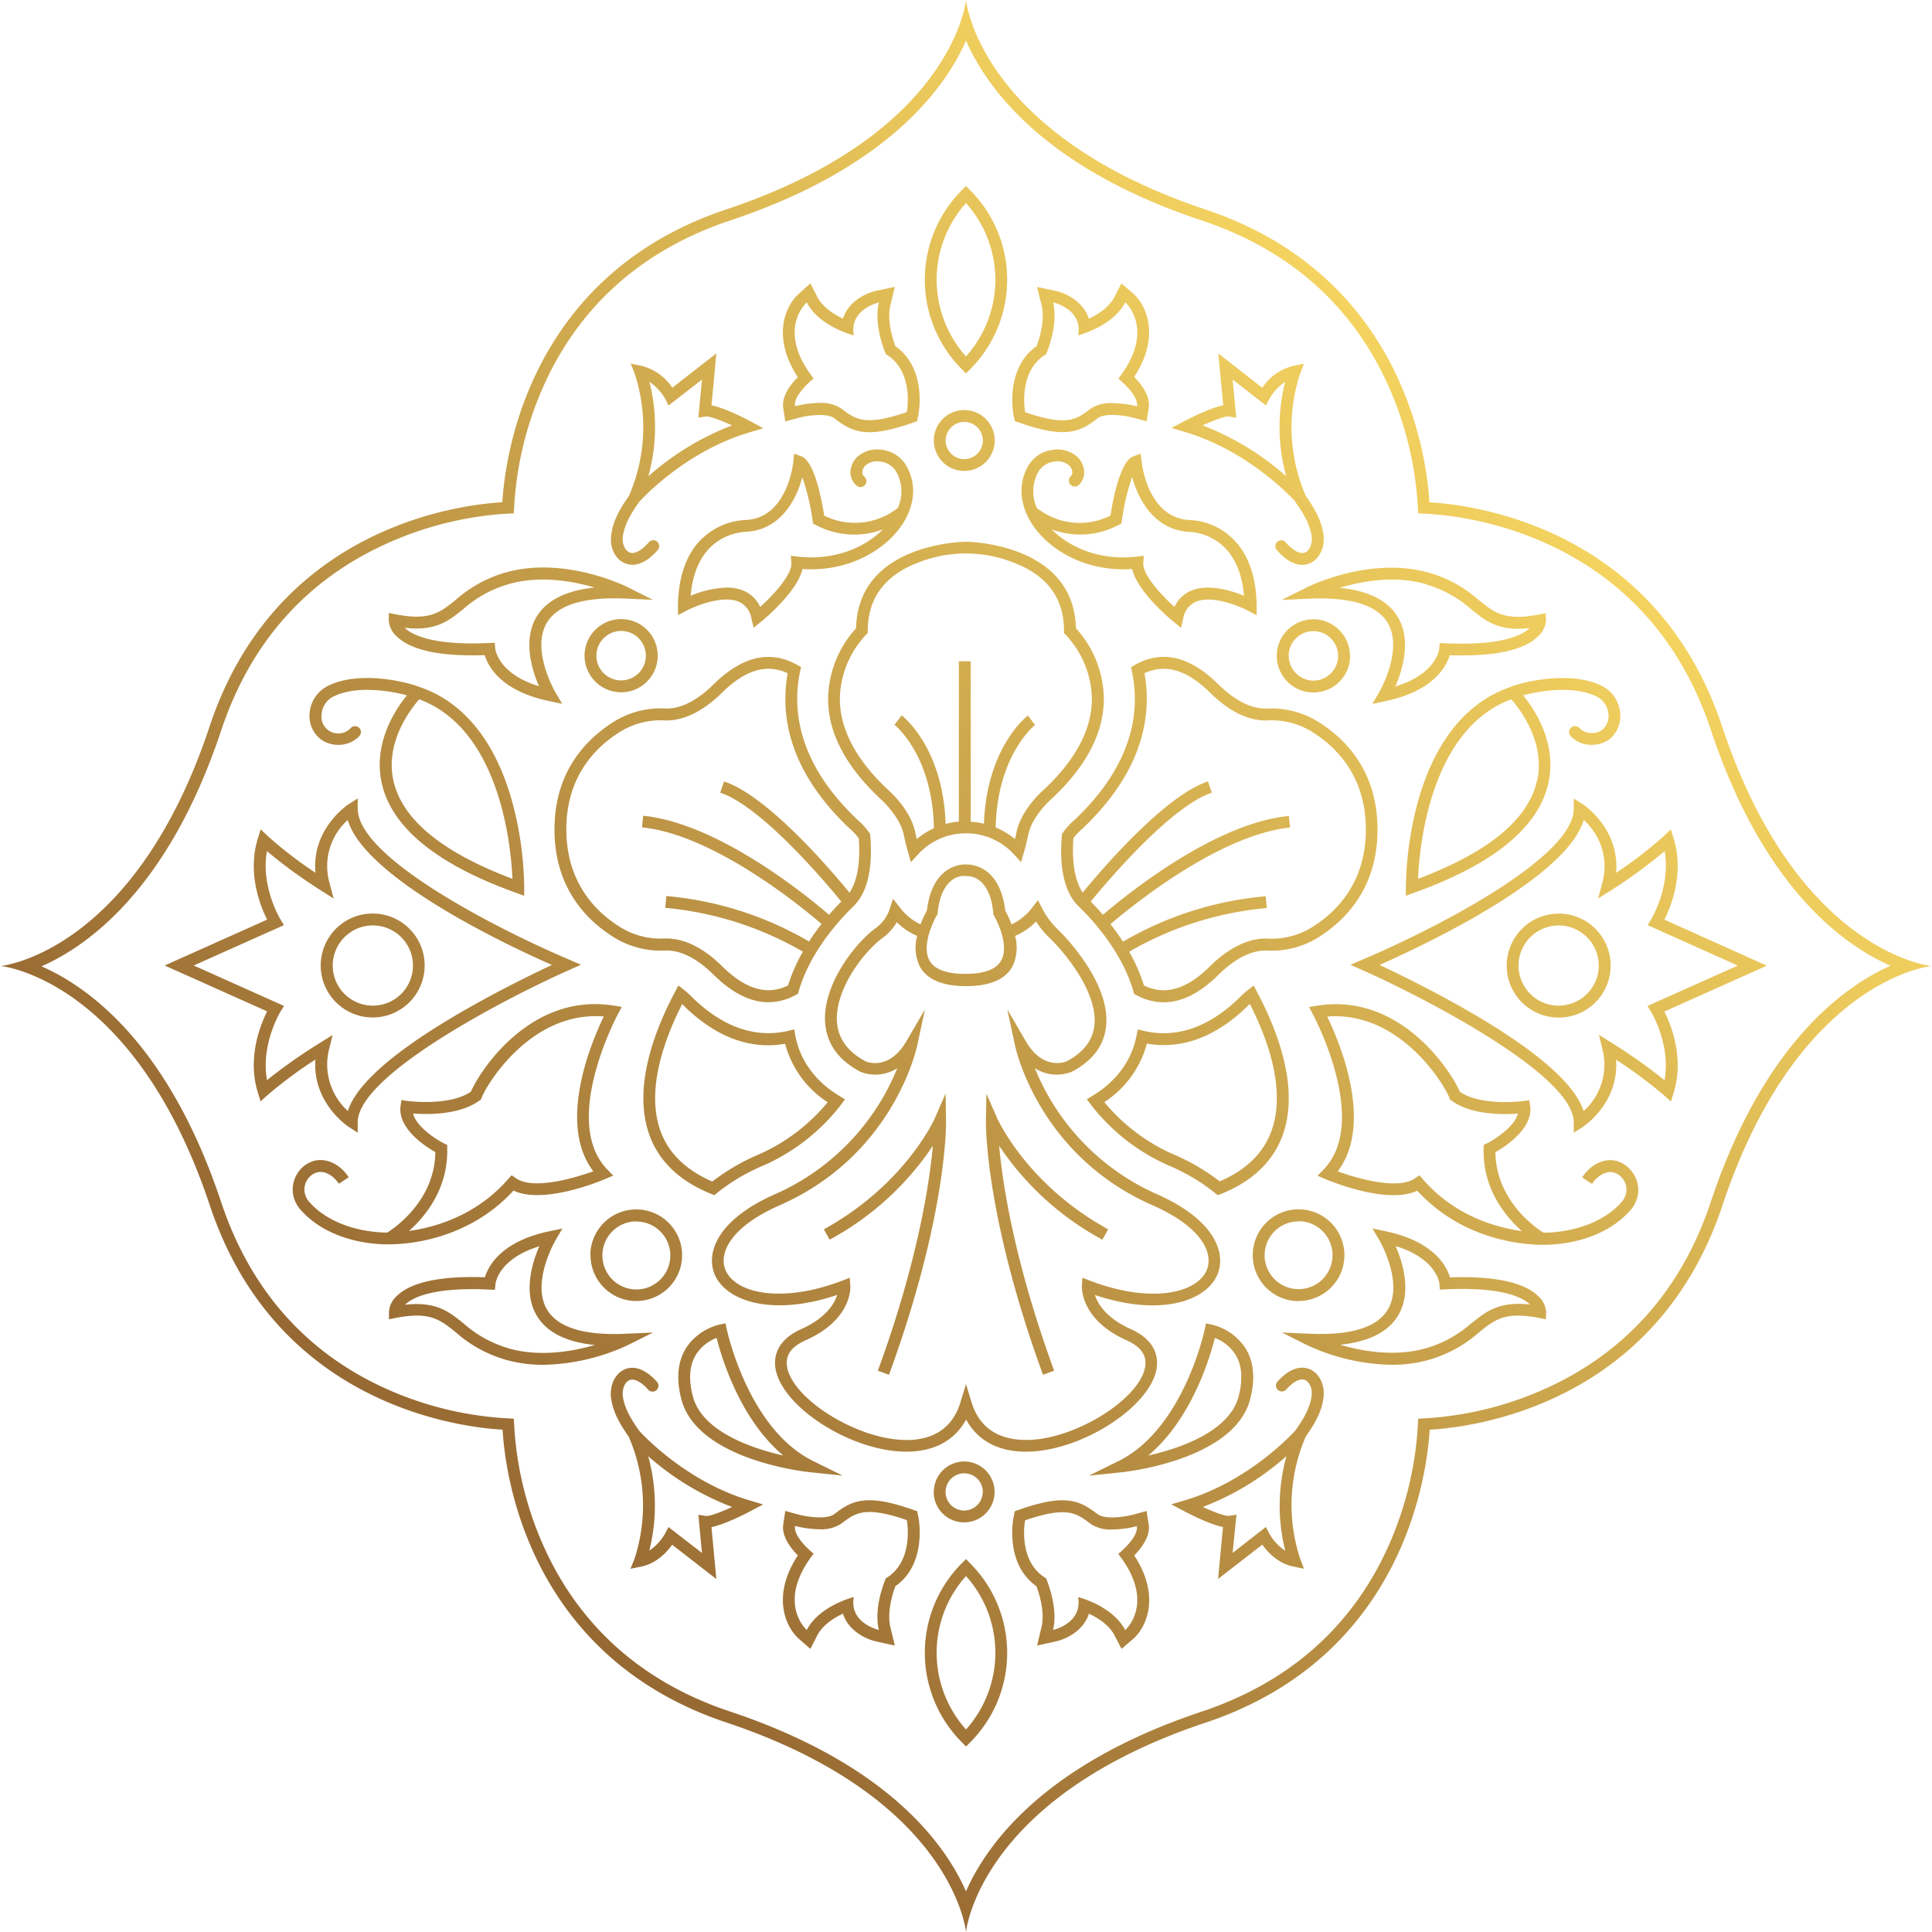 <svg id="Livello_1" data-name="Livello 1" xmlns="http://www.w3.org/2000/svg" xmlns:xlink="http://www.w3.org/1999/xlink" width="500" height="500" viewBox="0 0 500 500"><defs><linearGradient id="GM_Gold" x1="114.44" y1="385.56" x2="385.56" y2="114.44" gradientUnits="userSpaceOnUse"><stop offset="0" stop-color="#966832"/><stop offset="1" stop-color="#f4d360"/></linearGradient></defs><path d="M83,191.33a7.79,7.79,0,0,0,4.56,1.44A7.42,7.42,0,0,0,93,190.5a1.53,1.53,0,1,0-2.25-2.08,4.36,4.36,0,0,1-7.5-3.71,5.55,5.55,0,0,1,3.34-4.59c5.59-2.63,14-1.47,18.73-.17-3,3.66-8.82,12.39-6.52,22.74,2.55,11.49,14.28,21.05,34.86,28.4l2,.73,0-2.16a88.2,88.2,0,0,0-3.15-22.34c-4.34-15.54-12.63-25.75-24-29.55h0c-4.34-1.67-15.74-4-23.28-.43a8.6,8.6,0,0,0-5.09,7.09A7.67,7.67,0,0,0,83,191.33Zm49.61,36.1c-18.2-6.84-28.56-15.38-30.79-25.38s4.52-18.61,6.67-21.07C129.44,188.77,132.25,219,132.62,227.43ZM445.68,188c-17.14-51.47-64.31-57.35-75.75-58-.66-11.44-6.54-58.65-58-75.8C253.26,34.59,250,0,250,0s-3.26,34.59-62,54.18c-51.42,17.15-57.3,64.36-58,75.8-11.44.66-58.61,6.54-75.75,58C34.75,246.73.18,250,.18,250s34.57,3.26,54.14,62c17.14,51.46,64.31,57.35,75.75,58,.66,11.45,6.54,58.66,58,75.81C246.74,465.41,250,500,250,500s3.26-34.59,62-54.18c51.42-17.15,57.3-64.36,58-75.81,11.44-.65,58.61-6.54,75.75-58,19.56-58.75,54.14-62,54.14-62S465.24,246.73,445.68,188ZM442.77,311c-7,21.09-20,36.67-38.52,46.3A88.56,88.56,0,0,1,369.76,367l-2.73.16-.16,2.72a88.76,88.76,0,0,1-9.61,34.53c-9.62,18.55-25.19,31.52-46.26,38.55-40.67,13.57-55.58,34.2-61,46.52-5.42-12.32-20.33-32.95-61-46.52-21.07-7-36.64-20-46.26-38.55a88.77,88.77,0,0,1-9.61-34.52l-.16-2.73-2.73-.16a88.56,88.56,0,0,1-34.49-9.61c-18.54-9.63-31.5-25.21-38.52-46.3-13.56-40.7-34.18-55.62-46.49-61,12.31-5.43,32.93-20.34,46.49-61,7-21.09,20-36.67,38.52-46.31A88.89,88.89,0,0,1,130.24,133l2.73-.15.16-2.73a88.84,88.84,0,0,1,9.61-34.53c9.62-18.54,25.19-31.51,46.26-38.54,40.67-13.57,55.58-34.2,61-46.52,5.42,12.32,20.33,33,61,46.52,21.07,7,36.64,20,46.26,38.54a88.84,88.84,0,0,1,9.61,34.53l.16,2.73,2.73.15a88.89,88.89,0,0,1,34.49,9.61c18.54,9.64,31.5,25.22,38.52,46.31,13.56,40.7,34.18,55.61,46.49,61C477,255.42,456.33,270.34,442.77,311Zm-67.53,19.54c-.87-2.9-4.19-9.28-16.64-11.89l-3.41-.71,1.78,3c.06.11,6.39,11,2.18,18-2.77,4.61-9.58,6.7-20.23,6.23l-7.18-.32,6.42,3.22a54,54,0,0,0,21.95,5.14,35.15,35.15,0,0,0,9.93-1.36,33.33,33.33,0,0,0,12.68-7c4.09-3.31,6.79-5.5,15.59-3.77l1.77.35.06-1.81a6.06,6.06,0,0,0-2.06-4.19C394.4,331.83,386.72,330.2,375.24,330.58Zm5.55,11.91a30.19,30.19,0,0,1-11.61,6.43c-8,2.35-16.54.86-22.36-.86,7.39-.76,12.41-3.28,15-7.54,3.62-6,1.21-13.78-.63-18,10.58,3.24,11.32,9.51,11.34,9.78l.12,1.49,1.48-.07c11.93-.56,17.62,1.2,20.28,2.77a8.29,8.29,0,0,1,1.55,1.16C387.93,336.72,384.59,339.42,380.79,342.49Zm-44.73-5.76a11.86,11.86,0,1,0-11.85-11.85A11.87,11.87,0,0,0,336.06,336.73Zm0-20.64a8.79,8.79,0,1,1-8.78,8.79A8.79,8.79,0,0,1,336.06,316.09ZM169,344.86l-7.18.32c-10.65.48-17.45-1.62-20.22-6.23-4.21-7,2.11-17.87,2.18-18l1.76-3-3.4.71c-12.45,2.6-15.77,9-16.64,11.89-11.47-.39-19.15,1.25-22.84,4.88a6,6,0,0,0-2,4.19l0,1.81,1.77-.35c8.81-1.73,11.5.46,15.59,3.77a33.41,33.41,0,0,0,12.68,7,35.15,35.15,0,0,0,9.93,1.36,54,54,0,0,0,21.95-5.14Zm-37.44,4.06a30.26,30.26,0,0,1-11.61-6.43c-3.29-2.66-6.23-5-12.14-5a26.81,26.81,0,0,0-3,.18,8,8,0,0,1,1.55-1.16c2.66-1.57,8.33-3.34,20.27-2.77l1.46.05.14-1.45c0-.29.77-6.56,11.34-9.8-1.84,4.24-4.24,12-.63,18,2.56,4.26,7.58,6.79,15,7.55C148.07,349.78,139.57,351.27,131.51,348.92Zm21.27-24A11.85,11.85,0,1,0,164.63,313,11.87,11.87,0,0,0,152.78,324.88Zm11.85-8.79a8.79,8.79,0,1,1-8.78,8.79A8.8,8.8,0,0,1,164.63,316.09ZM250,403.49l-1.08,1.08a32.79,32.79,0,0,0,0,46.32L250,452l1.08-1.08a32.79,32.79,0,0,0,0-46.32Zm0,44.09a29.73,29.73,0,0,1,0-39.7A29.73,29.73,0,0,1,250,447.58ZM391,177.77c-11.35,3.8-19.64,14-24,29.55a89,89,0,0,0-3.16,22.34l0,2.16,2-.73c20.59-7.35,32.32-16.91,34.87-28.4,2.3-10.35-3.53-19.08-6.52-22.74,4.74-1.3,13.14-2.45,18.72.17a5.51,5.51,0,0,1,3.34,4.59,4.63,4.63,0,0,1-1.52,4.13,4.7,4.7,0,0,1-6-.42,1.53,1.53,0,1,0-2.25,2.08,7.4,7.4,0,0,0,5.46,2.27,7.79,7.79,0,0,0,4.56-1.44,7.67,7.67,0,0,0,2.78-6.9,8.6,8.6,0,0,0-5.09-7.09c-7.54-3.54-18.94-1.24-23.28.43Zm6.78,24.28c-2.24,10-12.59,18.54-30.79,25.38.36-8.44,3.15-38.66,24.12-46.45C393.3,183.44,400,192.09,397.82,202.05Zm-66.08-46.79,7.18-.32c10.65-.47,17.46,1.63,20.23,6.23,4.2,7-2.12,17.87-2.18,18l-1.77,3,3.4-.72c12.45-2.6,15.77-9,16.64-11.88,11.48.38,19.16-1.25,22.84-4.88a6.08,6.08,0,0,0,2.06-4.2l-.06-1.8-1.77.34c-8.8,1.73-11.5-.45-15.59-3.76a33.19,33.19,0,0,0-12.68-7c-15.23-4.44-31.21,3.44-31.88,3.78Zm37.44-4a30.32,30.32,0,0,1,11.61,6.42c3.8,3.08,7.13,5.78,15.13,4.86-1.81,1.77-7.05,4.63-21.83,3.94l-1.45-.05-.14,1.45c0,.29-.77,6.55-11.35,9.79,1.84-4.24,4.25-12,.63-18-2.55-4.26-7.57-6.78-15-7.54C352.64,150.34,361.14,148.86,369.18,151.21Zm-19.77,18.48a9.47,9.47,0,1,0-9.47,9.47A9.48,9.48,0,0,0,349.41,169.69Zm-15.87,0a6.4,6.4,0,1,1,6.4,6.4A6.41,6.41,0,0,1,333.54,169.69Zm1.76-39.82c2.26,3.2,3.69,5.75,4.18,8.7.31,1.85-.4,3.76-1.61,4.33s-3.08-.31-5-2.49a1.53,1.53,0,1,0-2.3,2c2.58,2.92,4.81,3.72,6.47,3.72a5,5,0,0,0,2.16-.49c2.46-1.16,3.85-4.36,3.31-7.61-.57-3.43-2.1-6.26-4.52-9.71a44.45,44.45,0,0,1-1.5-31.61l1-2.64-2.78.57a13.6,13.6,0,0,0-8,5.67L315.3,91.46l1.27,13.43c-3.31.66-8.35,3.21-10.07,4.11l-3.33,1.75,3.61,1.08C322.93,116.66,334,128.45,335.3,129.87ZM318,107.79l1.94.3L319,98.23l8.64,6.7.84-1.64a13.23,13.23,0,0,1,4.12-4.48,47.63,47.63,0,0,0,.28,24.45,70.91,70.91,0,0,0-21.66-13.17C314.25,108.72,317.14,107.66,318,107.79ZM161.5,145.67a5.07,5.07,0,0,0,2.16.49c1.66,0,3.9-.8,6.47-3.72a1.53,1.53,0,1,0-2.3-2c-1.92,2.18-3.75,3.09-5,2.49s-1.91-2.48-1.61-4.33c.5-2.95,1.92-5.49,4.18-8.69,1.27-1.4,12.35-13.21,28.53-18l3.6-1.08L194.19,109c-1.72-.9-6.75-3.45-10.06-4.11l1.26-13.43L174,100.34a13.6,13.6,0,0,0-8-5.67l-2.78-.57,1.05,2.64a44.51,44.51,0,0,1-1.5,31.61c-2.43,3.45-4,6.28-4.53,9.72C157.65,141.31,159,144.5,161.5,145.67Zm6.57-46.86a13.34,13.34,0,0,1,4.12,4.47l.84,1.66,8.64-6.71-.93,9.86,1.95-.3c.87-.13,3.75.93,6.76,2.3a71,71,0,0,0-21.66,13.17A47.63,47.63,0,0,0,168.07,98.81Zm-42.62,70.74c.87,2.9,4.19,9.28,16.64,11.88l3.41.72-1.77-3c-.07-.11-6.39-11-2.19-18,2.77-4.61,9.58-6.7,20.23-6.24l7.18.32L162.53,152c-.67-.34-16.65-8.22-31.88-3.78a33.27,33.27,0,0,0-12.68,7c-4.09,3.31-6.78,5.49-15.59,3.76l-1.77-.34,0,1.8a6,6,0,0,0,2,4.2C106.3,168.3,114,169.94,125.45,169.55Zm-5.55-11.92a30.32,30.32,0,0,1,11.61-6.42c8-2.35,16.54-.87,22.36.85-7.39.76-12.4,3.29-15,7.54-3.61,6-1.21,13.78.63,18-10.57-3.24-11.31-9.5-11.34-9.77l-.11-1.49-1.49.07c-11.93.56-17.61-1.21-20.27-2.78a8,8,0,0,1-1.56-1.16C112.77,163.4,116.1,160.71,119.9,157.63Zm40.85,21.53a9.47,9.47,0,1,0-9.47-9.47A9.48,9.48,0,0,0,160.75,179.16Zm0-15.87a6.4,6.4,0,1,1-6.4,6.4A6.41,6.41,0,0,1,160.75,163.29ZM250,96.64l1.08-1.09a32.79,32.79,0,0,0,0-46.32L250,48.15l-1.08,1.08a32.79,32.79,0,0,0,0,46.32Zm0-44.09a29.72,29.72,0,0,1,0,39.69A29.72,29.72,0,0,1,250,52.55Zm31.28,231.92,1,1.36a51.55,51.55,0,0,0,20.34,15.87,50.37,50.37,0,0,1,11.77,7l.7.58L316,309c8.1-3.27,13.46-8.39,15.94-15.19,4.4-12.09-1.18-26.85-6.63-37.11l-.86-1.62L323,256.18a22.88,22.88,0,0,0-2,1.78c-7.88,7.8-16.39,10.86-25,8.82l-1.55-.36-.31,1.57c-1.24,6.45-5.18,11.85-11.38,15.59Zm15.53-14.39c9.16,1.6,18.11-1.82,26.31-9.94l.34-.33c4.86,9.58,9.36,22.52,5.58,32.92-2.09,5.73-6.59,10.11-13.38,13a54.39,54.39,0,0,0-11.76-6.89,48.5,48.5,0,0,1-18.1-13.62A26,26,0,0,0,296.81,270.08Zm-91.25-3.66-1.55.36c-8.58,2-17.09-1-25-8.82a22.88,22.88,0,0,0-2-1.78l-1.44-1.13-.86,1.62c-5.45,10.26-11,25-6.63,37.11,2.48,6.8,7.84,11.92,15.94,15.19l.85.34.7-.58a50.16,50.16,0,0,1,11.77-7,51.55,51.55,0,0,0,20.34-15.87l1-1.36-1.47-.89c-6.2-3.74-10.14-9.14-11.38-15.59Zm8.64,18.85a48.5,48.5,0,0,1-18.1,13.62,54.39,54.39,0,0,0-11.76,6.89c-6.79-2.94-11.29-7.32-13.38-13-3.78-10.4.72-23.34,5.58-32.92l.34.33c8.2,8.12,17.15,11.54,26.31,9.94A26,26,0,0,0,214.2,285.27Zm52.88,90.38c13.91-.81,30.47-11.76,32.22-21.29.47-2.56.23-7.29-6.61-10.37-6.4-2.86-8.58-6.54-9.32-8.85,16.86,5.68,28.85,1.64,31.74-5.39,2.21-5.39-.57-14-15.68-20.69a60.53,60.53,0,0,1-31.6-32.59,10.59,10.59,0,0,0,9.58.89c5.15-2.71,8.1-6.49,8.78-11.24,1.65-11.64-11.16-24.38-12.63-25.79a20,20,0,0,1-3.84-5.23l-1.1-2.12-1.47,1.88a14.2,14.2,0,0,1-5.36,4.37s0,0,0,0a26.11,26.11,0,0,0-1.63-3.55,21.71,21.71,0,0,0-.87-4.15c-2.43-7.65-8.23-7.85-9.27-7.8a6.06,6.06,0,0,0-.72,0c-2.27.17-8.23,1.66-9.42,11.94a26.41,26.41,0,0,0-1.64,3.55s0,0,0,0a14.2,14.2,0,0,1-5.36-4.37l-1.76-2.26-.9,2.72a9.76,9.76,0,0,1-3.6,4.88c-5.71,4.23-13.8,15-13.07,24.55.42,5.42,3.47,9.66,9.14,12.65a10.57,10.57,0,0,0,9.52-.94,60.37,60.37,0,0,1-31.61,32.6c-15.11,6.65-17.89,15.3-15.68,20.69,2.89,7,14.88,11.07,31.74,5.39-.74,2.31-2.93,6-9.32,8.85-6.84,3.08-7.08,7.81-6.61,10.37,1.75,9.53,18.31,20.48,32.22,21.29,8,.46,13.91-2.44,17.08-8.26,2.95,5.42,8.29,8.31,15.44,8.31C266,375.7,266.53,375.69,267.08,375.65ZM250,226.75h.14a5.16,5.16,0,0,1,3.19,1l0,0c.18.14.37.28.55.45a1.66,1.66,0,0,0,.13.14c.15.15.31.3.46.48s.13.18.2.26.25.32.37.51a4.41,4.41,0,0,1,.25.43c.1.16.19.31.29.49s.19.43.28.65.14.29.21.46.2.6.3.92c0,.13.08.25.12.39.12.42.22.88.31,1.36l0,.16c.1.54.19,1.13.25,1.75l0,.34h0l0,.07.13.22.05.08,0,0a25,25,0,0,1,1.93,4.49c.73,2.43,1.07,5.2-.06,7.2-1.3,2.28-4.41,3.44-9.27,3.44s-8-1.16-9.27-3.44c-1.13-2-.79-4.76-.06-7.19a24.8,24.8,0,0,1,1.91-4.47l.09-.14.17-.29,0-.34c.06-.59.14-1.15.23-1.67,0-.17.07-.31.1-.47.07-.35.15-.69.23-1s.09-.32.14-.48.17-.55.26-.8.12-.29.17-.43.19-.46.3-.67a3,3,0,0,1,.19-.36c.1-.2.21-.39.32-.57l.2-.3q.18-.26.36-.48l.2-.24a4.83,4.83,0,0,1,.38-.4,1.62,1.62,0,0,1,.19-.18l.4-.34.17-.12a3.59,3.59,0,0,1,.44-.28l.12-.08a4.26,4.26,0,0,1,.49-.23l.06,0a4.79,4.79,0,0,1,1.37-.37h.06l.25,0H250ZM251.47,363,250,358.21,248.53,363c-2.63,8.55-9.83,10-15.43,9.62-12.25-.72-27.91-10.73-29.39-18.79-.55-3,1-5.29,4.86-7,12-5.36,11.52-13.72,11.5-14.07l-.15-2.07-1.93.74c-15.74,6-27.75,3.3-30.26-2.81-1.69-4.11,1-10.95,14.08-16.71,29.25-12.86,35.33-40.21,35.57-41.37l2-9.31-4.79,8.22c-4.55,7.81-10.37,5.31-10.54,5.24-4.6-2.43-7.11-5.84-7.44-10.13-.62-8.07,6.48-17.88,11.84-21.86a13.14,13.14,0,0,0,3.65-4.06,15.8,15.8,0,0,0,5.26,3.57,11.32,11.32,0,0,0,.73,8c1.88,3.32,5.89,5,11.94,5s10.06-1.68,11.94-5a11.32,11.32,0,0,0,.73-8,16.05,16.05,0,0,0,5.43-3.74,22.34,22.34,0,0,0,3.33,4.1c4.91,4.73,12.89,14.93,11.72,23.16-.53,3.72-2.94,6.73-7.1,8.92-.24.11-6.06,2.61-10.61-5.2l-4.79-8.22,2,9.31c.24,1.16,6.32,28.51,35.57,41.37,13.1,5.76,15.77,12.6,14.08,16.71-2.51,6.11-14.52,8.83-30.26,2.81l-1.93-.74-.15,2.07c0,.35-.45,8.71,11.5,14.07,3.82,1.72,5.41,4,4.86,7-1.48,8.06-17.14,18.07-29.39,18.79C261.31,372.93,254.1,371.52,251.47,363Zm-29.92-200.4a27.54,27.54,0,0,0-7.23,18.27c0,8.71,4.46,17.3,13.26,25.61,0,.05,5.32,4.54,6.34,9.65.28,1.38.65,2.89,1.07,4.36l.75,2.63,1.85-2a16.65,16.65,0,0,1,12.14-5.46h.54a16.65,16.65,0,0,1,12.14,5.46l1.85,2,.75-2.63c.43-1.48.8-3,1.07-4.36,1-5.11,6.29-9.6,6.41-9.71,8.73-8.25,13.17-16.84,13.18-25.55a27.49,27.49,0,0,0-7.22-18.27c-.51-22.14-28.17-22.4-28.45-22.4S222.06,140.43,221.55,162.57ZM237,145.85a33.53,33.53,0,0,1,25.94,0c8.24,3.31,12.42,9.15,12.42,17.35v.66l.47.45a24.78,24.78,0,0,1,6.75,16.56c0,7.82-4.15,15.66-12.16,23.24-.25.21-6.14,5.21-7.38,11.39-.1.53-.23,1.08-.36,1.65a20,20,0,0,0-5-3c.41-18.77,10.09-26.44,10.19-26.52l-1.85-2.45c-.45.35-10.64,8.31-11.38,28a18.68,18.68,0,0,0-3.42-.5V171.14h-3.07v41.49a18.15,18.15,0,0,0-3.42.6c-.7-19.75-10.93-27.74-11.38-28.09l-1.85,2.45c.1.08,9.86,7.81,10.2,26.75a20.21,20.21,0,0,0-4.45,2.81c-.13-.57-.26-1.12-.36-1.65-1.24-6.18-7.13-11.18-7.31-11.33-8.08-7.64-12.2-15.48-12.23-23.3a24.85,24.85,0,0,1,6.74-16.56l.48-.45v-.66C224.61,155,228.79,149.16,237,145.85ZM356.5,214.67c0-15.31-8.53-23.72-15.68-28.08a23,23,0,0,0-12.88-3.22c-2.73.11-7.16-.86-12.63-6.27-7.37-7.28-14.64-9-21.61-5l-1,.56.24,1.1a33.82,33.82,0,0,1,.76,7.13c0,11-5.31,21.57-15.67,31.36l-.48.42a16.85,16.85,0,0,0-2.52,2.89l-.23.34,0,.4c-.51,5.92-.17,13.9,4.37,18.28,3.28,3.16,11.21,11.62,14.15,22l.17.62.57.31a14.79,14.79,0,0,0,7.09,1.88c4.65,0,9.4-2.37,14.18-7.1,5.47-5.41,9.87-6.41,12.63-6.27a23,23,0,0,0,12.88-3.21C348,238.4,356.5,230,356.5,214.67Zm-28.42,28.24c-3.37-.16-8.67,1-14.93,7.15-6,6-11.64,7.62-17.09,5a42.88,42.88,0,0,0-3.84-8.75A86.37,86.37,0,0,1,327.84,235l-.28-3.05a88.33,88.33,0,0,0-36.93,11.76c-1.06-1.65-2.16-3.16-3.24-4.54,5.27-4.5,28.05-23.12,46.47-25l-.31-3C314.06,213.06,291,232,285.44,236.75c-1.17-1.37-2.26-2.52-3.16-3.43,3.94-4.82,20.61-24.61,31.34-28.18l-1-2.91C301.27,206,284.76,225.44,280.2,231c-2-3-2.88-7.86-2.4-14.07a14.54,14.54,0,0,1,1.8-2l.52-.46c11-10.42,16.64-21.73,16.67-33.61a37.07,37.07,0,0,0-.6-6.63c5.4-2.54,11-.88,17,5.05,6.26,6.2,11.59,7.33,14.93,7.16a19.77,19.77,0,0,1,11.14,2.77c6.49,3.95,14.22,11.57,14.22,25.46s-7.73,21.52-14.22,25.47A19.77,19.77,0,0,1,328.08,242.91Zm-168.9-.15A23,23,0,0,0,172.06,246c2.76-.14,7.16.86,12.63,6.27,4.79,4.73,9.53,7.1,14.18,7.1a14.79,14.79,0,0,0,7.09-1.88l.57-.31.17-.62c2.94-10.37,10.88-18.83,14.15-22,4.54-4.38,4.88-12.36,4.37-18.28l0-.4-.23-.34a16.79,16.79,0,0,0-2.51-2.88l-.45-.4c-10.4-9.82-15.68-20.38-15.71-31.39a33.82,33.82,0,0,1,.76-7.13l.24-1.1-1-.56c-7-3.94-14.24-2.25-21.61,5-5.47,5.42-9.87,6.4-12.63,6.27a22.92,22.92,0,0,0-12.88,3.22C152,191,143.5,199.36,143.5,214.67S152,238.4,159.18,242.76Zm1.6-53.55a19.79,19.79,0,0,1,11.14-2.77c3.37.16,8.67-1,14.93-7.16,6-5.93,11.56-7.59,17-5.05a37.07,37.07,0,0,0-.6,6.63c0,11.88,5.64,23.19,16.7,33.64l.5.44a13.84,13.84,0,0,1,1.79,2c.48,6.21-.37,11.1-2.4,14.07-4.56-5.57-21.07-25-32.45-28.78l-1,2.91c10.73,3.57,27.4,23.36,31.34,28.18-.9.91-2,2.06-3.16,3.43-5.58-4.79-28.62-23.69-48.11-25.63l-.31,3c18.42,1.84,41.2,20.46,46.47,25-1.08,1.38-2.18,2.89-3.24,4.54a88.33,88.33,0,0,0-36.93-11.76l-.28,3.05a86.67,86.67,0,0,1,35.62,11.34,43.12,43.12,0,0,0-3.84,8.75c-5.44,2.64-11,1-17.09-5-5.91-5.84-11-7.16-14.34-7.16h-.59a19.77,19.77,0,0,1-11.14-2.77c-6.49-3.95-14.22-11.58-14.22-25.47S154.29,193.16,160.78,189.21Zm84.06,100.85c0,1,.26,24.62-14.77,65.73l-2.88-1.05c10.36-28.35,13.36-48.55,14.23-58.21a74.88,74.88,0,0,1-26.72,24.3l-1.48-2.69c21-11.54,28.61-28.5,28.68-28.67l2.81-6.45Zm25.09,65.73c-15-41.11-14.79-64.74-14.77-65.73l.13-7,2.81,6.41c.07.17,7.71,17.16,28.68,28.67l-1.48,2.69a74.88,74.88,0,0,1-26.72-24.3c.87,9.66,3.87,29.86,14.23,58.21ZM433.14,217l-.73-2.35-1.79,1.7a106.15,106.15,0,0,1-12.38,9.54c1-11.5-8.53-17.7-8.64-17.77l-2.31-1.46,0,2.74c-.17,12.37-34.38,30.28-54.56,38.91l-3.24,1.38,3.22,1.43c15.12,6.71,54.41,26.84,54.58,39.27l0,2.75,2.32-1.47c.1-.07,9.44-6.15,8.63-17.41a115.11,115.11,0,0,1,12.41,9.21l1.78,1.6.71-2.28c2.8-9-.69-17.62-2.4-21l26.51-11.87L430.74,238C432.45,234.6,435.94,226,433.14,217Zm16.6,32.89-23.37,10.46.92,1.49c.06.09,5.16,8.51,3.49,17.72A141.33,141.33,0,0,0,417,269.81l-3.2-2,.89,3.66a16.06,16.06,0,0,1-4.86,16.07c-2.14-6.8-11.57-15.16-28.11-24.89-9.85-5.8-19.79-10.62-24.69-12.92,13-5.78,48.45-22.72,52.83-37.51a16,16,0,0,1,4.74,16.49l-1,3.82,3.34-2.12a128.11,128.11,0,0,0,13.87-10.14c1.63,9.17-3.44,17.57-3.5,17.66l-.91,1.49Zm-46.35-13.44a13.45,13.45,0,1,0,13.44,13.44A13.46,13.46,0,0,0,403.39,236.43Zm0,23.82a10.38,10.38,0,1,1,10.37-10.38A10.39,10.39,0,0,1,403.39,260.25ZM90.27,291.65l2.31,1.47,0-2.75c.17-12.43,39.46-32.56,54.58-39.27l3.22-1.43-3.23-1.38c-20.19-8.64-54.4-26.55-54.57-38.91l0-2.74-2.31,1.46c-.11.07-9.68,6.27-8.63,17.77a108.06,108.06,0,0,1-12.39-9.54l-1.79-1.7L66.73,217c-2.8,9,.69,17.62,2.4,21L42.62,249.87l26.51,11.87c-1.71,3.41-5.2,12-2.4,21l.71,2.28,1.78-1.6a115.45,115.45,0,0,1,12.41-9.21C80.82,285.5,90.16,291.58,90.27,291.65ZM69.1,279.54c-1.67-9.19,3.43-17.63,3.48-17.72l.92-1.49L50.13,249.87,73.5,239.42l-.92-1.49c-.06-.09-5.14-8.47-3.5-17.66A128.11,128.11,0,0,0,83,230.41l3.34,2.12-1-3.82A16,16,0,0,1,90,212.22C94.38,227,129.81,244,142.83,249.73c-4.9,2.3-14.83,7.12-24.69,12.92-16.52,9.72-25.95,18.07-28.11,24.87a16.2,16.2,0,0,1-4.86-16l.9-3.66-3.2,2A137.11,137.11,0,0,0,69.1,279.54Zm27.38-16.22A13.45,13.45,0,1,0,83,249.87,13.46,13.46,0,0,0,96.48,263.32Zm0-23.82a10.38,10.38,0,1,1-10.37,10.37A10.38,10.38,0,0,1,96.48,239.5ZM418,300.36c-3.08-.6-6.43,1.11-8.54,4.35l2.56,1.68c1.41-2.16,3.59-3.36,5.4-3a4.11,4.11,0,0,1,2,1.05,4.74,4.74,0,0,1,1.49,3.88,5,5,0,0,1-1.34,2.88c-4.13,4.62-11.09,7.46-19.14,7.81a6.92,6.92,0,0,0-1,0c-2.32-1.47-12.25-8.47-12.42-20.82,2.54-1.44,9.79-6.12,9-11.94l-.21-1.52-1.52.22c-.11,0-10.81,1.46-16.46-2.39-2.19-5.16-15.29-25.73-36.89-22.29l-2.15.34,1,1.9c.15.28,14.83,27.74,2.76,40.16l-1.56,1.61,2.06.87c1.71.72,16.14,6.6,23.75,3,11.84,12.93,27.65,14,32.41,14,.79,0,1.27,0,1.38,0,9-.39,16.52-3.52,21.26-8.82a8.1,8.1,0,0,0,2.12-4.64,7.88,7.88,0,0,0-2.49-6.44A7.17,7.17,0,0,0,418,300.36Zm-49.76,4.81-.9-1-1.14.78c-4.3,3-14.56.19-20-1.81,9.39-12.41.47-33.46-2.72-40.06,19-1.48,30.47,17.9,31.59,21l.16.44.36.27c5.13,3.83,13.54,3.69,17.24,3.4-.87,3.41-5.9,6.65-8.05,7.74l-.82.41,0,.92c-.25,10.37,5.58,17.5,9.9,21.35C387,317.63,376.37,314.61,368.23,305.17ZM132.9,308.12c7.6,3.62,22-2.25,23.74-3l2.07-.87-1.56-1.61c-12.07-12.42,2.61-39.88,2.76-40.16l1-1.9-2.15-.34c-21.6-3.42-34.7,17.13-36.89,22.29-5.66,3.85-16.35,2.4-16.46,2.39l-1.52-.22-.22,1.52c-.82,5.82,6.43,10.5,9,11.94-.17,12.34-10.1,19.34-12.42,20.81a4.7,4.7,0,0,1-1,0c-8-.34-15-3.18-19.11-7.8a4.94,4.94,0,0,1-1.34-2.88,4.71,4.71,0,0,1,1.49-3.88,4.07,4.07,0,0,1,2-1.05c1.82-.36,4,.86,5.4,3l2.56-1.68c-2.11-3.24-5.47-4.94-8.54-4.35a7.2,7.2,0,0,0-3.45,1.79,7.9,7.9,0,0,0-2.48,6.44,8.15,8.15,0,0,0,2.11,4.64c4.75,5.3,12.3,8.43,21.23,8.82.12,0,.61,0,1.4,0C105.26,322.08,121.06,321,132.9,308.12Zm-27.05,10.46c4.31-3.84,10.14-11,9.89-21.34l0-.92-.83-.41c-2.14-1.08-7.18-4.32-8-7.74,3.69.29,12.11.43,17.23-3.4l.37-.27.16-.44c1.12-3.12,12.64-22.51,31.59-21-3.19,6.6-12.12,27.66-2.72,40.06-5.46,2-15.72,4.81-20,1.81l-1.14-.78-.9,1C123.28,314.6,112.62,317.63,105.85,318.58Zm217.7,43.5c1.37-5.28.94-9.73-1.26-13.23a14.46,14.46,0,0,0-8.7-6.05l-1.49-.29-.31,1.49c-.05.26-5.48,25.8-22.32,34.12l-7.66,3.78,8.49-.88C291.49,380.89,319.49,377.82,323.55,362.08Zm-9.14-15.82a10.9,10.9,0,0,1,5.28,4.23c1.74,2.75,2,6.4.89,10.82-2.36,9.16-15.14,13.5-23.42,15.39C308.36,367.31,313.11,351.43,314.41,346.26ZM209.57,381l8.5.88-7.66-3.78c-16.84-8.32-22.27-33.86-22.33-34.12l-.31-1.49-1.49.29a14.46,14.46,0,0,0-8.7,6.05c-2.2,3.5-2.62,7.95-1.26,13.23C180.38,377.82,208.38,380.89,209.57,381Zm-29.41-30.5a11,11,0,0,1,5.3-4.25c1.31,5.18,6.06,21.05,17.25,30.43-8.27-1.88-21.06-6.22-23.42-15.39C178.15,356.9,178.44,353.27,180.16,350.52Zm57.19,40.59-1.68-.58c-4.51-1.54-7.89-2.25-10.62-2.25h0c-4.16,0-6.52,1.57-9.17,3.62-.4.3-1.42.82-3.77.82a24.17,24.17,0,0,1-5.55-.75l-3.32-.92-.53,3.41c-.47,3.06,1.8,6.1,3.77,8.1-7,10.69-3,18.72.29,21.61l2.95,2.57,1.79-3.47c1.41-2.73,4.31-4.55,6.65-5.64,1.38,4.4,5.85,6.59,8.63,7.2l4.79,1.05-1.15-4.77c-.88-3.62.43-8.3,1.3-10.59,8.17-5.72,6.06-17.17,6-17.67Zm-8.09,17.36s-3.27,7.32-1.81,13.37c0,0-7.71-1.69-6.49-8.51,0,0-8.9,2.21-12.17,8.53,0,0-8.1-7.06,1.78-19.75,0,0-5.29-4.17-4.82-7.18a27,27,0,0,0,6.36.86,9.3,9.3,0,0,0,5.64-1.47c2.22-1.71,4-3,7.3-3,2.28,0,5.27.61,9.63,2.1C234.68,393.44,236.73,404,229.26,408.47Zm68-14-.53-3.41-3.32.92a24.06,24.06,0,0,1-5.55.75c-2.35,0-3.37-.52-3.77-.82-2.65-2-5-3.62-9.17-3.62-2.73,0-6.11.71-10.62,2.25l-1.68.58-.34,1.74c-.1.5-2.21,11.94,5.95,17.67.7,1.87,2.25,6.69,1.31,10.59l-1.15,4.77,4.79-1.05c2.78-.61,7.25-2.8,8.63-7.2,2.34,1.09,5.24,2.91,6.65,5.64l1.79,3.47,3-2.57c3.32-2.89,7.28-10.92.29-21.61C295.49,400.56,297.76,397.52,297.29,394.46Zm-6.08,27.4c-3.27-6.32-12.17-8.53-12.17-8.53,1.22,6.82-6.49,8.51-6.49,8.51,1.47-6-1.81-13.37-1.81-13.37-7.47-4.44-5.42-15-5.42-15,4.36-1.49,7.35-2.1,9.63-2.1,3.29,0,5.08,1.27,7.3,3a9.3,9.3,0,0,0,5.64,1.47,27,27,0,0,0,6.36-.86c.47,3-4.82,7.18-4.82,7.18C299.31,414.8,291.21,421.86,291.21,421.86Zm-49.54-35.73a7.88,7.88,0,1,0,7.88-7.89A7.89,7.89,0,0,0,241.67,386.13Zm12.69,0a4.81,4.81,0,1,1-4.81-4.82A4.82,4.82,0,0,1,254.36,386.13ZM202.71,105.66l.53,3.41,3.32-.92a24.06,24.06,0,0,1,5.55-.75c2.35,0,3.37.52,3.77.83,2.65,2,5,3.62,9.17,3.62,2.73,0,6.11-.72,10.62-2.26l1.68-.57.34-1.75c.1-.5,2.21-11.94-5.95-17.66-.7-1.87-2.25-6.7-1.31-10.6l1.15-4.76-4.79,1c-2.78.61-7.25,2.81-8.63,7.21-2.34-1.09-5.24-2.92-6.65-5.65l-1.79-3.47L206.77,76c-3.32,2.89-7.28,10.92-.29,21.62C204.51,99.56,202.24,102.6,202.71,105.66Zm6.08-27.4c3.27,6.33,12.17,8.53,12.17,8.53-1.22-6.82,6.49-8.5,6.49-8.5-1.46,6,1.81,13.36,1.81,13.36,7.47,4.45,5.42,15,5.42,15-4.36,1.48-7.35,2.09-9.63,2.09-3.29,0-5.08-1.27-7.3-3a9.36,9.36,0,0,0-5.64-1.46,27.24,27.24,0,0,0-6.36.85c-.47-3,4.82-7.18,4.82-7.18C200.69,85.32,208.79,78.26,208.79,78.26ZM262.65,109l1.68.57c4.51,1.54,7.89,2.26,10.62,2.26,4.16,0,6.52-1.57,9.17-3.62.4-.31,1.42-.83,3.77-.83a24.06,24.06,0,0,1,5.55.75l3.31.91.54-3.4c.47-3.06-1.8-6.1-3.77-8.09,7-10.7,3-18.73-.29-21.62l-3-2.57-1.79,3.47c-1.41,2.73-4.31,4.55-6.65,5.65-1.38-4.4-5.85-6.6-8.63-7.21l-4.79-1L269.57,79c.88,3.62-.43,8.31-1.3,10.59-8.17,5.72-6.06,17.17-6,17.67Zm8.09-17.37s3.28-7.31,1.81-13.36c0,0,7.71,1.68,6.49,8.5,0,0,8.9-2.2,12.17-8.53,0,0,8.1,7.06-1.78,19.75,0,0,5.29,4.18,4.82,7.18a27.24,27.24,0,0,0-6.36-.85,9.36,9.36,0,0,0-5.64,1.46c-2.22,1.71-4,3-7.3,3-2.28,0-5.27-.61-9.63-2.09C265.32,106.69,263.27,96.1,270.74,91.65ZM257.43,114a7.88,7.88,0,1,0-7.88,7.88A7.89,7.89,0,0,0,257.43,114Zm-12.69,0a4.81,4.81,0,1,1,4.81,4.82A4.81,4.81,0,0,1,244.74,114Zm-63,25.31c-4,3.87-6.15,9.69-6.28,17.3l0,2.59,2.29-1.2c2.38-1.25,9.46-4.1,13.56-2.23a5.8,5.8,0,0,1,3.17,4.31l.56,2.39,1.9-1.55c1.05-.86,9.47-7.9,10.73-13.67,12.24.84,21.8-5.18,26-11.77,3.26-5.14,3.52-10.69.71-15.23a8.48,8.48,0,0,0-6.16-3.84,7.7,7.7,0,0,0-6.23,1.72,5.67,5.67,0,0,0-1.9,4.07,4.56,4.56,0,0,0,1.47,3.37,1.54,1.54,0,1,0,2.09-2.25,1.49,1.49,0,0,1-.49-1.11,2.62,2.62,0,0,1,.92-1.83,4.58,4.58,0,0,1,3.73-.93,5.5,5.5,0,0,1,4,2.41,10.34,10.34,0,0,1,.55,9.58,17.86,17.86,0,0,1-19.06,2c-.75-4.77-2.62-14.14-5.93-15.35l-1.86-.69-.19,2c-.06.59-1.52,14.37-12,15.16A17.36,17.36,0,0,0,181.79,139.31Zm25.87-15.9a59.41,59.41,0,0,1,2.69,11.3l.11.8.72.35A21.08,21.08,0,0,0,228.51,137c-4.64,4.65-12.48,8.14-22,7.05l-1.85-.21.15,1.85c.22,2.88-4.32,8-8.08,11.39a8.21,8.21,0,0,0-4.11-4.12,11,11,0,0,0-4.57-.89,26,26,0,0,0-9.31,2.12c1.42-16.59,14-16.55,14.63-16.58C202,137,206.12,129.38,207.66,123.41Zm87.56-6-1.86.69c-3.31,1.21-5.18,10.58-5.93,15.35a17.83,17.83,0,0,1-19.06-2,10.32,10.32,0,0,1,.55-9.57,5.48,5.48,0,0,1,4-2.42,4.62,4.62,0,0,1,3.73.93,2.56,2.56,0,0,1,.92,1.83,1.45,1.45,0,0,1-.49,1.11,1.54,1.54,0,0,0,2.09,2.25,4.56,4.56,0,0,0,1.47-3.37,5.63,5.63,0,0,0-1.9-4.07,7.7,7.7,0,0,0-6.23-1.72,8.5,8.5,0,0,0-6.16,3.84c-2.81,4.54-2.55,10.09.71,15.23,4.19,6.59,13.75,12.6,26,11.77,1.27,5.77,9.68,12.81,10.73,13.67l1.91,1.55.56-2.39a5.78,5.78,0,0,1,3.17-4.31c4.1-1.87,11.17,1,13.55,2.23l2.29,1.21,0-2.6c-.13-7.61-2.24-13.43-6.28-17.3a16.94,16.94,0,0,0-11.31-4.74c-10.66-.8-12.12-14.58-12.17-15.17Zm12.29,20.21a14.12,14.12,0,0,1,9.27,3.89c3,2.87,4.74,7.13,5.21,12.68-3.32-1.36-9.41-3.26-13.88-1.23a8.21,8.21,0,0,0-4.11,4.12c-3.76-3.4-8.29-8.51-8.07-11.39l.14-1.85-1.85.21c-9.55,1.11-17.4-2.4-22-7.05a21.08,21.08,0,0,0,17.33-1.15l.71-.36.12-.79A59.62,59.62,0,0,1,293,123.4C294.58,129.37,298.75,137,307.51,137.63Zm31.68,216.82c-1.52-.72-4.66-1.26-8.63,3.24a1.53,1.53,0,0,0,2.3,2c1.93-2.19,3.75-3.09,5-2.5s1.92,2.48,1.61,4.34c-.49,2.94-1.92,5.49-4.18,8.69-1.29,1.41-12.36,13.21-28.52,18.05l-3.61,1.07,3.33,1.75c1.72.91,6.76,3.45,10.07,4.12l-1.27,13.43,11.44-8.88c1.32,1.86,4,4.84,8,5.66l2.78.57-1-2.64a44.45,44.45,0,0,1,1.49-31.6c2.43-3.45,4-6.29,4.53-9.72C343,358.82,341.65,355.62,339.19,354.45Zm-6.57,46.86a13,13,0,0,1-4.11-4.47l-.85-1.65L319,401.9,320,392l-1.95.3c-.88.12-3.75-.92-6.76-2.3a70.52,70.52,0,0,0,21.66-13.17A47.63,47.63,0,0,0,332.62,401.31ZM165.39,370.25c-2.26-3.2-3.68-5.75-4.18-8.69-.3-1.86.4-3.76,1.61-4.34s3.09.31,5,2.5a1.53,1.53,0,0,0,2.3-2c-4-4.5-7.11-4-8.63-3.24-2.46,1.17-3.85,4.37-3.31,7.61.57,3.44,2.11,6.27,4.53,9.72a44.48,44.48,0,0,1,1.5,31.6L163.17,406l2.78-.57c4-.82,6.68-3.8,8-5.66l11.44,8.88-1.26-13.43c3.31-.67,8.34-3.21,10.06-4.12l3.33-1.75-3.6-1.07C177.74,383.46,166.65,371.64,165.39,370.25Zm17.3,22.08-1.95-.3.93,9.87L173,395.2l-.85,1.64a13.24,13.24,0,0,1-4.12,4.47,47.63,47.63,0,0,0-.28-24.45A70.77,70.77,0,0,0,189.45,390C186.44,391.41,183.56,392.45,182.69,392.33Z" style="fill:url(#GM_Gold)"/></svg>